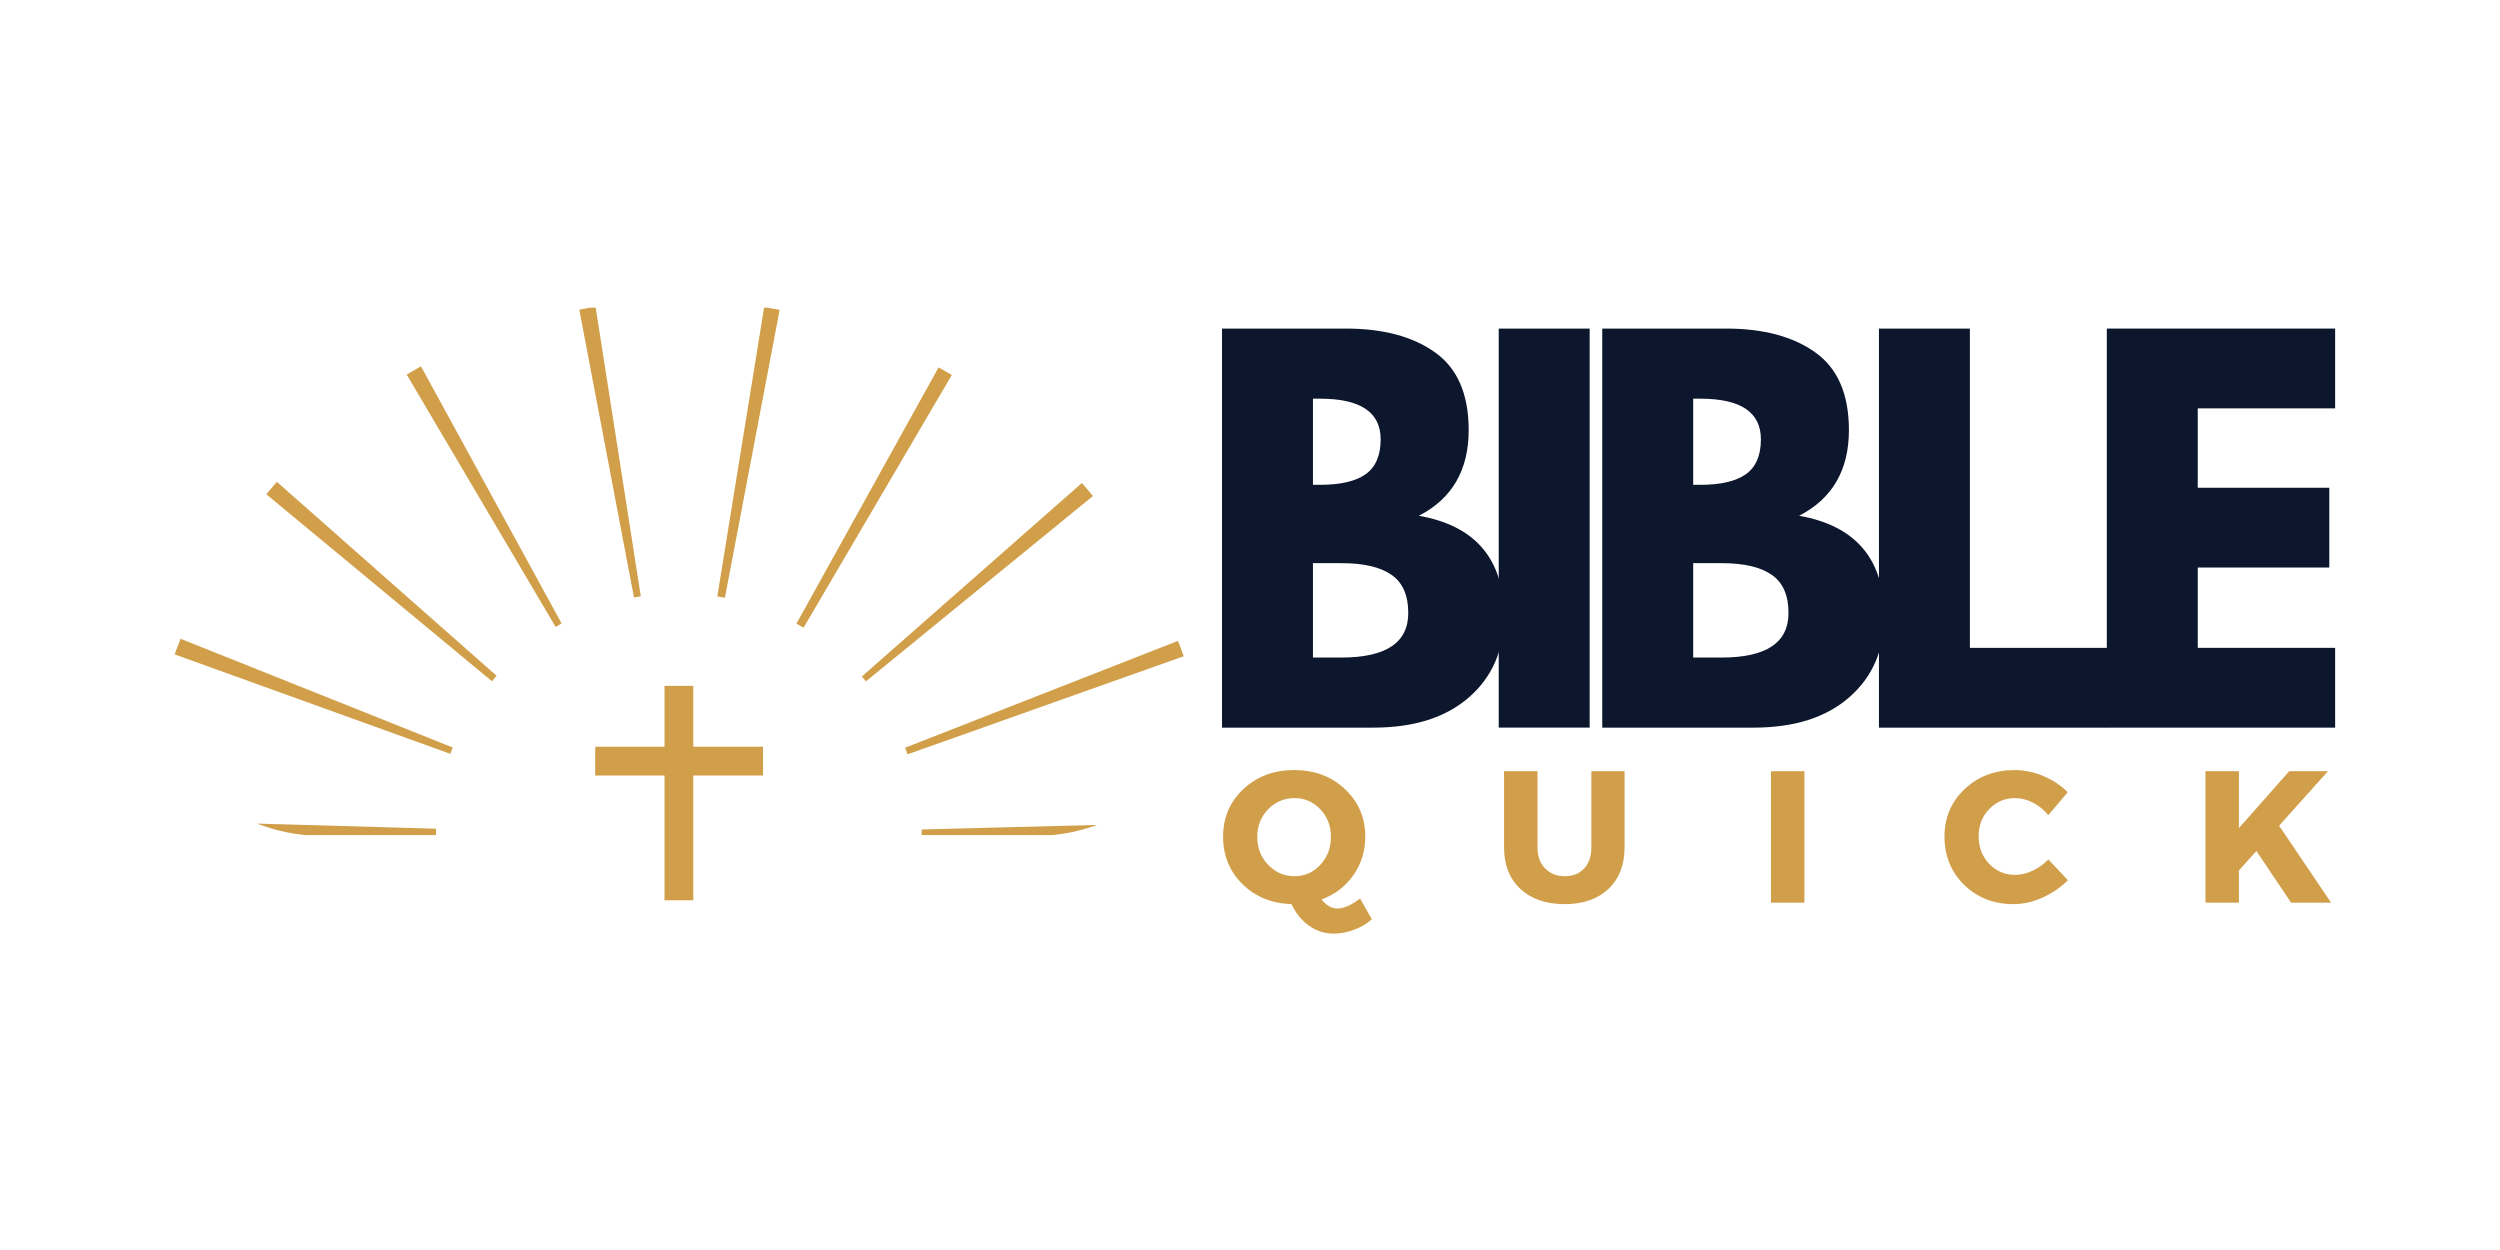 <svg xmlns="http://www.w3.org/2000/svg" version="1.0" viewBox="0 0 375 187.5">
  <defs>
    <clipPath id="a">
      <path d="M21.441 46.148h160.824v79.109H21.441Zm0 0"/>
    </clipPath>
    <clipPath id="b">
      <path d="M21.441 73.078v25.371c0 14.871 12.059 26.93 26.93 26.93h106.93c14.871 0 26.926-12.059 26.926-26.93V73.078c0-14.871-12.055-26.93-26.926-26.93H48.371c-14.871 0-26.93 12.059-26.93 26.93Zm0 0"/>
    </clipPath>
    <clipPath id="c">
      <path d="M89.281 102.879h25.359v32.164H89.281Zm0 0"/>
    </clipPath>
  </defs>
  <path fill="#0c162c" d="M183.301 49.286h18.578c5.602 0 10.07 1.199 13.406 3.594 3.344 2.387 5.016 6.266 5.016 11.641 0 6-2.492 10.281-7.469 12.844 8.508 1.5 12.766 6.531 12.766 15.094 0 5.031-1.746 9.074-5.234 12.125-3.48 3.043-8.266 4.562-14.359 4.562h-22.703Zm13.641 23.438h1.078c3.051 0 5.328-.531 6.828-1.594 1.5-1.07 2.25-2.816 2.25-5.234 0-4.062-3.027-6.094-9.078-6.094h-1.078Zm0 25.906h4.281c6.676 0 10.016-2.227 10.016-6.688 0-2.656-.84-4.562-2.516-5.719-1.668-1.164-4.168-1.75-7.5-1.75h-4.281Zm0 0"/>
  <path fill="#0c162c" d="M238.449 49.286v59.859h-13.641V49.286Zm1.888 0h18.578c5.602 0 10.07 1.199 13.406 3.594 3.344 2.387 5.016 6.266 5.016 11.641 0 6-2.492 10.281-7.469 12.844 8.508 1.5 12.766 6.531 12.766 15.094 0 5.031-1.746 9.074-5.234 12.125-3.48 3.043-8.266 4.562-14.359 4.562h-22.703Zm13.641 23.438h1.078c3.051 0 5.328-.531 6.828-1.594 1.5-1.07 2.25-2.816 2.25-5.234 0-4.062-3.027-6.094-9.078-6.094h-1.078Zm0 25.906h4.281c6.676 0 10.016-2.227 10.016-6.688 0-2.656-.84-4.562-2.516-5.719-1.668-1.164-4.168-1.75-7.5-1.75h-4.281Zm0 0"/>
  <path fill="#0c162c" d="M295.484 49.286v47.891h20.609v11.969h-34.25V49.286Zm0 0"/>
  <path fill="#0c162c" d="M350.271 49.286v11.969h-20.609v11.906h19.734v11.969h-19.734v12.047h20.609v11.969h-34.25V49.286Zm0 0"/>
  <path fill="#d19f49" d="m204.011 134.777 1.766 3.109c-.75.676-1.641 1.203-2.672 1.578-1.031.383-2.047.578-3.047.578-1.355 0-2.586-.391-3.688-1.172-1.105-.773-1.984-1.855-2.641-3.25-2.961-.094-5.414-1.094-7.359-3-1.938-1.914-2.906-4.285-2.906-7.109 0-2.875 1.016-5.258 3.047-7.156 2.031-1.895 4.566-2.844 7.609-2.844 3.062 0 5.602.953 7.625 2.859 2.031 1.906 3.047 4.289 3.047 7.141 0 2.156-.602 4.086-1.797 5.781-1.188 1.688-2.777 2.898-4.766 3.625.719.906 1.516 1.359 2.391 1.359.957 0 2.086-.5 3.391-1.5Zm-13.781-13.391c-1.094 1.117-1.641 2.5-1.641 4.156s.547 3.055 1.641 4.188c1.102 1.137 2.414 1.703 3.938 1.703 1.52 0 2.812-.566 3.875-1.703 1.062-1.133 1.594-2.531 1.594-4.188s-.531-3.039-1.594-4.156c-1.062-1.113-2.355-1.672-3.875-1.672-1.531 0-2.844.559-3.938 1.672Zm53.456-5.703v11.438c0 2.617-.809 4.688-2.422 6.219-1.617 1.523-3.805 2.281-6.562 2.281-2.781 0-4.996-.758-6.641-2.281-1.637-1.531-2.453-3.602-2.453-6.219v-11.438h5.016v11.438c0 1.312.379 2.359 1.141 3.141.758.781 1.75 1.172 2.969 1.172 1.195 0 2.156-.383 2.875-1.156.727-.77 1.094-1.82 1.094-3.156v-11.438Zm26.976 19.719h-5.016v-19.719h5.016Zm31.556-19.891c1.457 0 2.895.305 4.312.906 1.414.594 2.625 1.402 3.625 2.422l-2.906 3.438c-.637-.789-1.402-1.414-2.297-1.875-.887-.457-1.773-.688-2.656-.688-1.562 0-2.871.555-3.922 1.656-1.055 1.094-1.578 2.449-1.578 4.062 0 1.648.523 3.027 1.578 4.141 1.051 1.105 2.359 1.656 3.922 1.656.82 0 1.68-.203 2.578-.609.895-.414 1.688-.984 2.375-1.703l2.938 3.109c-1.074 1.086-2.34 1.953-3.797 2.609-1.449.656-2.898.984-4.344.984-2.969 0-5.445-.961-7.422-2.891-1.969-1.938-2.953-4.352-2.953-7.25 0-2.832 1.004-5.203 3.016-7.109 2.008-1.906 4.52-2.859 7.531-2.859Zm41.446 19.891-5.203-7.75-2.625 2.906v4.844h-5.016v-19.719h5.016v8.531l7.547-8.531h5.812l-7.328 8.172 7.797 11.547Zm0 0"/>
  <g clip-path="url(#a)">
    <g clip-path="url(#b)">
      <path fill="#d19f49" d="m138.262 125.504-.016-1.082 43.941-1.141c.016.699.027 1.395.027 2.094Zm-72.863-.07H21.441c0-.793.012-1.59.035-2.383l43.938 1.254c-.012.383-.016.754-.016 1.129Zm70.742-12.289c-.117-.332-.242-.664-.371-.988l40.93-16.027c.305.758.586 1.527.859 2.305Zm-68.594-.07L26.195 98.16c.285-.789.582-1.566.887-2.344l40.82 16.305c-.125.316-.242.637-.355.953Zm62.344-10.871c-.199-.246-.41-.488-.617-.727l33.008-29.027c.566.641 1.117 1.293 1.656 1.953Zm-56.105-.023-33.844-28.047c.52-.629 1.051-1.246 1.59-1.855l32.953 29.086c-.238.273-.469.547-.699.816Zm46.746-8.023-1.066-.609 21.32-38.441c.668.367 1.332.754 1.988 1.137Zm-37.188-.121L61 56.18c.707-.418 1.422-.828 2.148-1.227l21.094 38.566c-.305.168-.602.34-.898.516Zm25.395-4.379c-.379-.07-.762-.133-1.141-.199L114.625 46.07c.773.125 1.551.258 2.32.406ZM95.098 89.625l-8.203-43.18c.812-.16 1.621-.297 2.441-.43l6.785 43.434c-.344.055-.684.113-1.023.176Zm0 0"/>
    </g>
  </g>
  <g clip-path="url(#c)">
    <path fill="#d19f49" d="M114.453 112.012h-10.461v-9.133h-4.316v9.133H89.215v4.316h10.461V135.312h4.316v-18.984h10.461Zm0 0"/>
  </g>
</svg>
